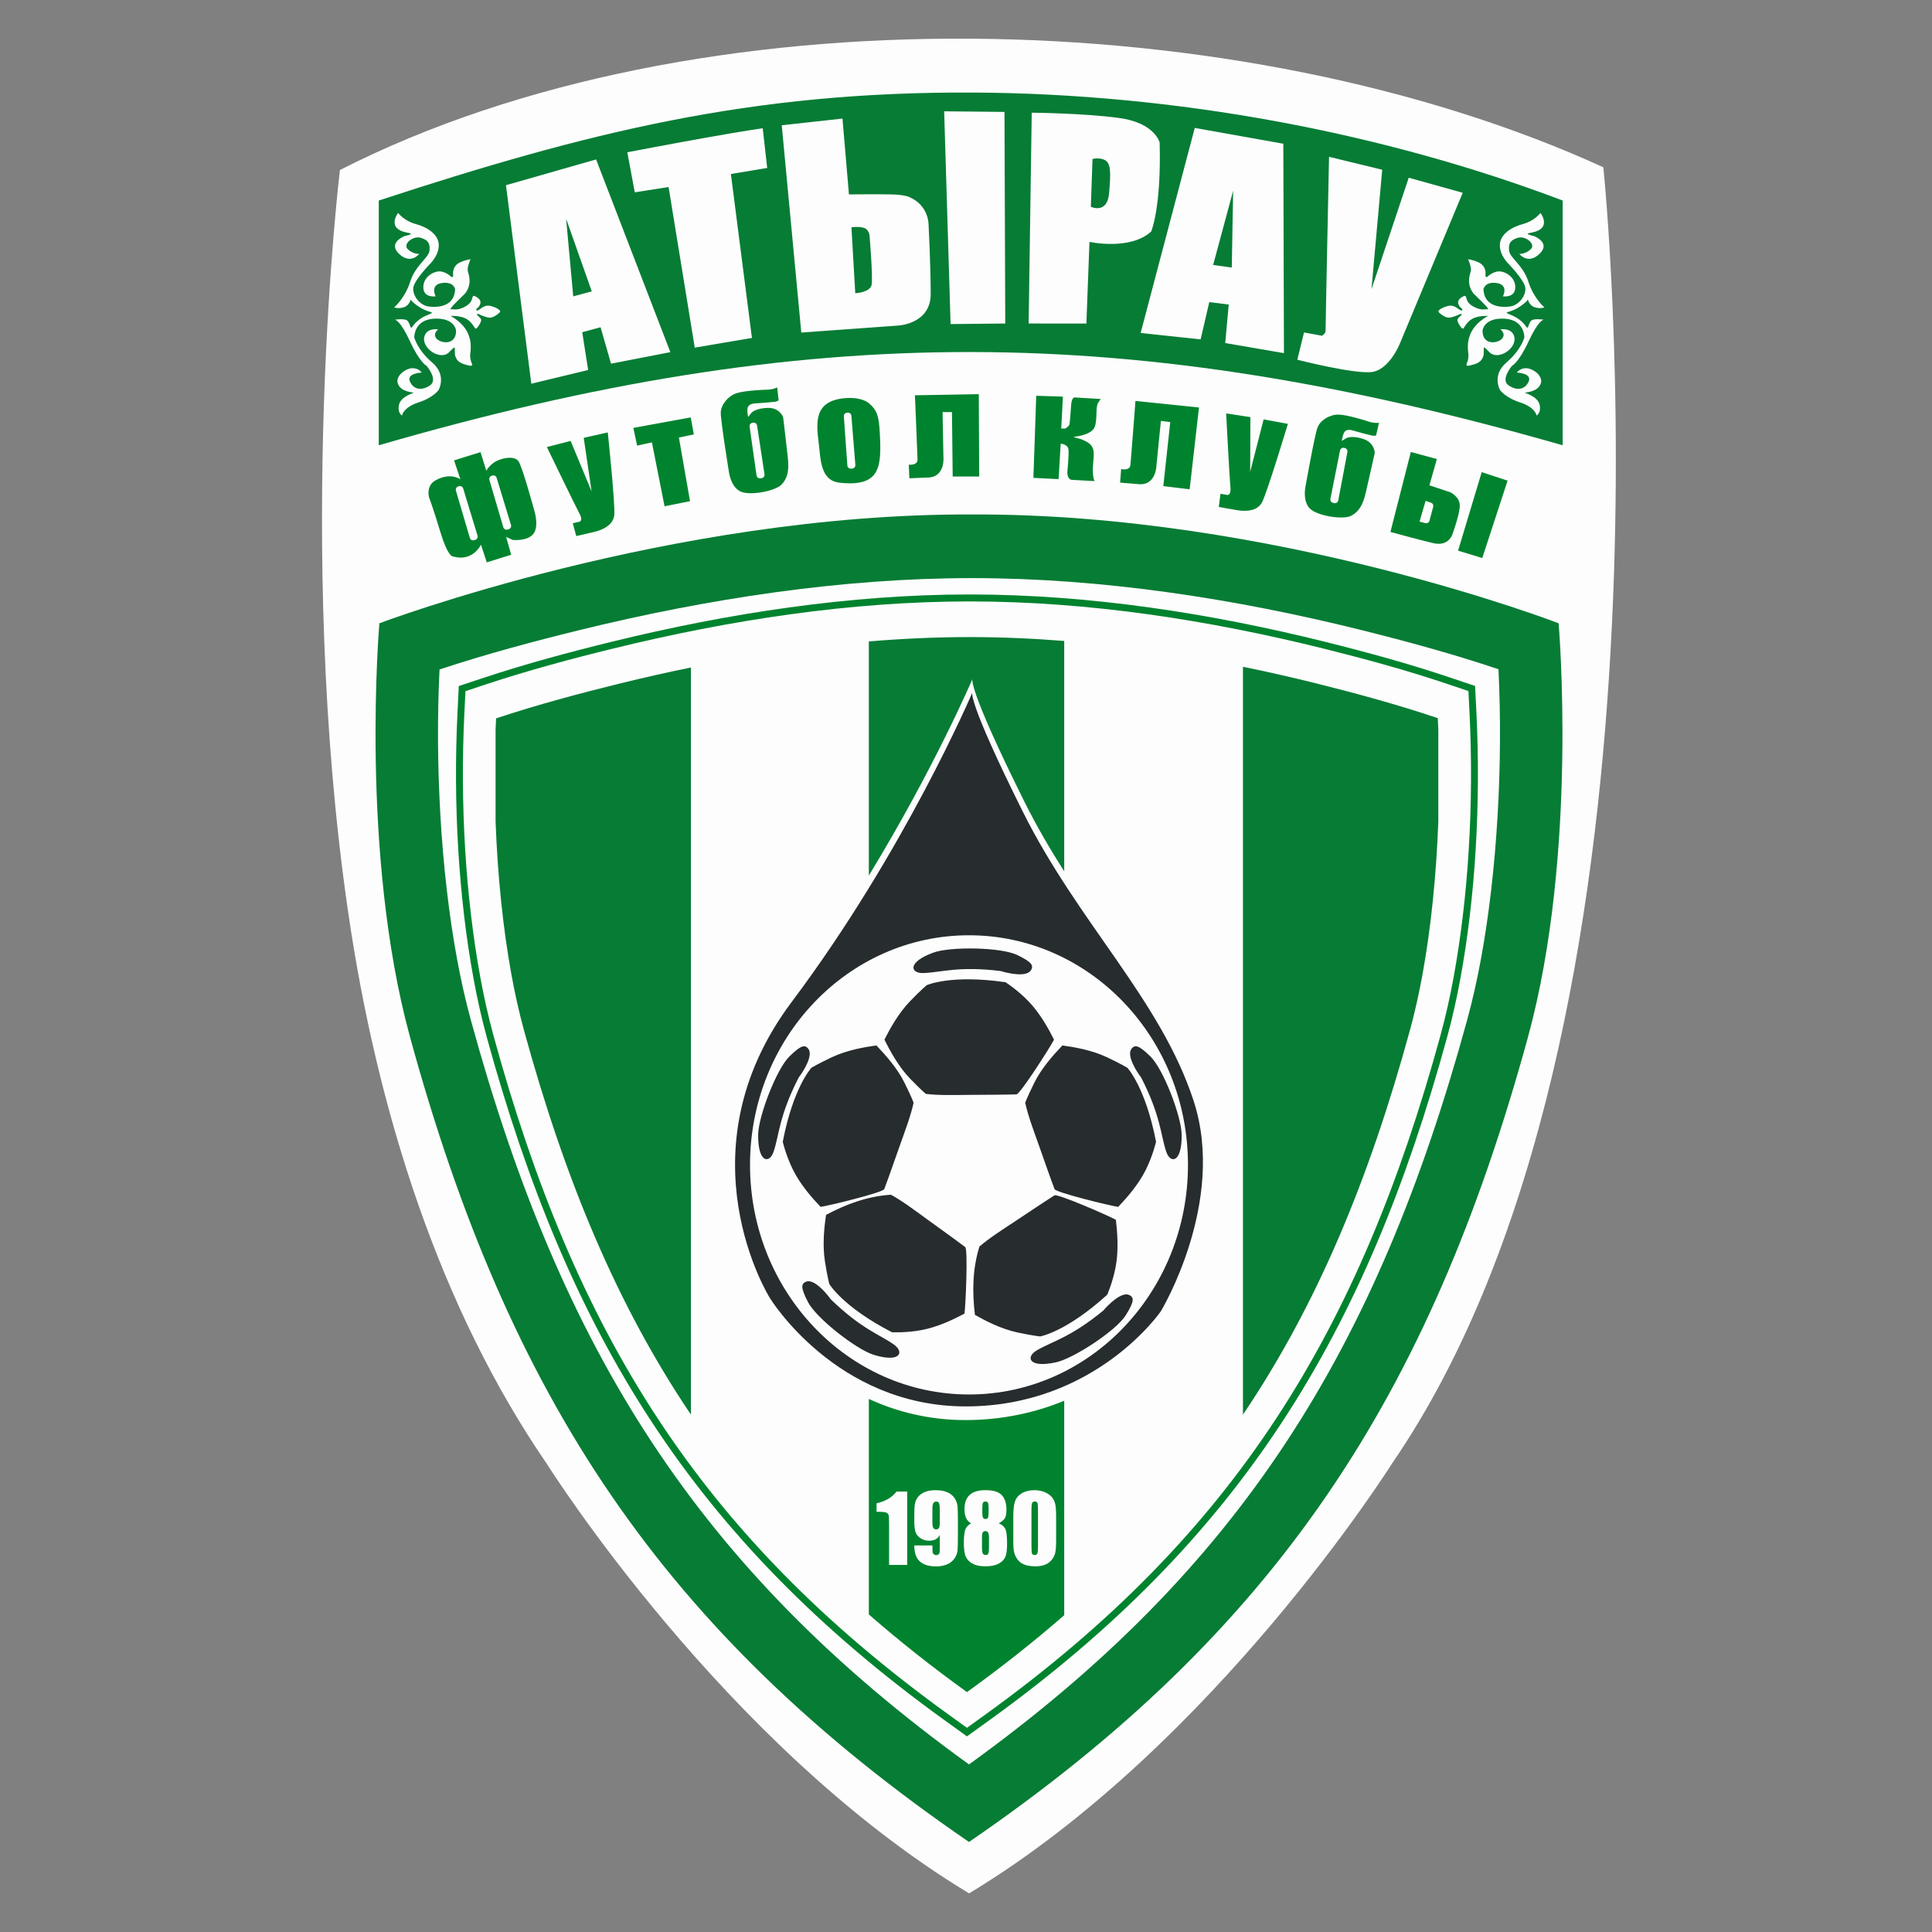 <svg width="300" height="300" viewBox="0 0 300 300" fill="none" xmlns="http://www.w3.org/2000/svg">
<rect x="0" y="0" width="300" height="300" fill="#808080" stroke="none"/>
<g clip-path="url(#clip0_1444_13042)">
<path fill-rule="evenodd" clip-rule="evenodd" d="M52.783 26.4C52.783 26.4 45.75 84.524 54.046 141.534C58.59 172.758 68.331 203.14 84.869 227.239C84.869 227.239 112.298 270.976 150.481 294C188.666 270.976 216.162 227.239 216.162 227.239C262.893 159.139 248.964 25.974 248.964 25.974C192.942 0.389 108.149 -1.833 52.783 26.4Z" fill="#FDFDFD"/>
<path fill-rule="evenodd" clip-rule="evenodd" d="M150.466 286.02C102.817 253.372 78.967 216.891 63.674 161.056C55.826 132.404 58.911 96.782 58.911 96.782C58.911 96.782 104.096 79.692 150.929 79.887C197.762 79.692 242.02 96.782 242.02 96.782C242.02 96.782 245.105 132.404 237.258 161.056C221.963 216.891 198.118 253.372 150.468 286.02" fill="#077C35"/>
<path fill-rule="evenodd" clip-rule="evenodd" d="M58.817 31.136C91.162 20.557 116.492 14.174 151.331 14.373C182.459 14.551 214.563 20.492 242.651 31.137V69.141C175.657 49.973 125.848 49.702 58.817 69.141V31.136Z" fill="#077C35"/>
<path fill-rule="evenodd" clip-rule="evenodd" d="M150.466 273.977C192.552 243.62 213.768 209.682 227.807 158.428C228.677 155.25 229.388 152.029 229.984 148.789C232.486 135.165 233.403 118.535 232.679 103.918C225.745 101.583 218.44 99.593 211.552 97.876C191.909 92.979 171.185 89.768 150.929 89.768C130.672 89.768 109.827 92.98 90.12 97.806C82.99 99.553 75.427 101.576 68.25 103.955C67.53 118.563 68.447 135.175 70.946 148.789C71.541 152.029 72.253 155.252 73.123 158.428C87.162 209.682 108.38 243.62 150.466 273.977Z" fill="#FDFDFD"/>
<path fill-rule="evenodd" clip-rule="evenodd" d="M70.508 71.486L74.615 70.209L75.511 73.092C75.511 73.092 76.122 72.002 77.245 71.518C78.371 71.033 79.921 70.792 80.522 71.638C81.122 72.487 83.001 79.409 83.001 79.409C83.001 79.409 83.732 81.763 82.805 82.918C81.876 84.075 79.615 83.844 79.615 83.844L78.59 83.371L79.375 86.143L75.587 87.322L74.68 84.571C74.68 84.571 73.423 87.344 70.266 86.386C70.266 86.386 69.513 86.386 68.377 82.601C67.24 78.814 66.628 77.253 66.628 77.253C66.628 77.253 66.104 75.47 67.589 74.611C69.074 73.753 70.222 73.939 70.735 74.092C71.249 74.247 71.488 74.422 71.488 74.422L70.507 71.484L70.508 71.486ZM73.61 83.883L73.791 83.83C73.931 83.789 74.04 83.7 74.108 83.572C74.177 83.44 74.192 83.304 74.149 83.162L71.923 75.851C71.839 75.576 71.554 75.419 71.28 75.494L71.168 75.524C71.024 75.564 70.915 75.648 70.843 75.778C70.772 75.907 70.755 76.046 70.797 76.19L72.956 83.526C73.038 83.805 73.331 83.968 73.61 83.886V83.883ZM78.807 82.233L78.989 82.178C79.129 82.138 79.237 82.05 79.306 81.921C79.376 81.792 79.39 81.654 79.347 81.512L77.119 74.198C77.036 73.926 76.752 73.766 76.478 73.841L76.365 73.871C76.222 73.911 76.113 73.997 76.041 74.126C75.969 74.256 75.953 74.393 75.995 74.536L78.153 81.872C78.236 82.153 78.529 82.313 78.807 82.233ZM84.917 69.417L88.609 68.471L91.864 76.306L90.641 67.985L94.376 67.149C94.376 67.149 95.576 78.572 95.38 80.026C95.183 81.477 93.764 82.228 92.323 82.579C90.881 82.931 89.484 83.239 89.484 83.239L88.938 81.257L90.03 80.995C90.03 80.995 90.554 80.796 89.987 79.761C89.419 78.726 84.919 69.417 84.919 69.417H84.917ZM98.345 66.444L107.257 64.815L107.738 67.457L105.421 67.942L107.146 77.824L103.193 78.617L101.228 68.69L98.934 69.197L98.344 66.446L98.345 66.444ZM120.679 60.148C120.679 60.148 120.045 60.544 118.79 60.522C118.79 60.522 115.676 60.623 114.356 61.061C113.034 61.501 111.964 62.845 111.92 64.044C111.877 65.241 113.218 73.474 113.218 73.474C113.218 73.474 113.568 75.85 115.184 76.4C116.801 76.952 120.426 76.204 121.344 75.257C122.26 74.31 122.566 73.163 122.327 70.986C122.087 68.808 121.606 64.779 121.606 64.779C121.606 64.779 121.082 63.293 119.226 63.338C117.37 63.382 116.724 64.064 116.724 64.064L116.167 64.745C116.167 64.745 115.915 63.557 116.156 63.148C116.395 62.742 116.919 62.644 117.368 62.632C117.815 62.623 119.956 62.446 120.306 62.391C120.656 62.337 120.908 62.172 120.908 62.172L120.681 60.147L120.679 60.148ZM118.07 74.276L118.257 74.25C118.403 74.228 118.521 74.157 118.609 74.04C118.697 73.923 118.73 73.79 118.709 73.641L117.559 66.081C117.515 65.797 117.259 65.597 116.975 65.632L116.86 65.646C116.713 65.664 116.592 65.731 116.502 65.85C116.411 65.968 116.376 66.102 116.398 66.251L117.475 73.824C117.515 74.112 117.783 74.314 118.07 74.276ZM134.905 62.601C136.237 63.7 136.476 64.736 136.607 67.113C136.902 72.444 136.79 75.67 130.339 74.948C127.323 74.61 127.431 71.138 127.134 68.834C126.696 65.466 126.462 62.283 131.116 61.831C132.442 61.703 134.025 61.875 134.905 62.601ZM132.138 72.772L132.327 72.76C132.475 72.75 132.596 72.687 132.692 72.576C132.788 72.464 132.831 72.332 132.819 72.185L132.202 64.561C132.179 64.277 131.935 64.06 131.652 64.075L131.535 64.079C131.387 64.087 131.262 64.146 131.165 64.258C131.066 64.368 131.022 64.501 131.033 64.65L131.577 72.28C131.598 72.573 131.85 72.792 132.138 72.773V72.772ZM142.067 61.38L151.984 61.206L152.05 73.993H147.932L147.823 63.989H146.361L146.492 70.878C146.492 70.878 146.885 74.224 143.871 74.157L141.206 74.268L141.118 72.155C141.118 72.155 142.494 72.332 142.473 71.318C142.451 70.307 142.069 61.381 142.069 61.381L142.067 61.38ZM160.905 61.458L160.467 74.201L164.377 74.4L164.705 68.895C164.705 68.895 165.797 68.962 165.905 69.755C166.015 70.547 165.731 73.343 165.731 73.343C165.731 73.343 165.709 74.464 166.43 74.509C167.151 74.553 169.969 74.708 169.969 74.708C169.969 74.708 169.565 74.068 169.729 72.132C169.873 70.432 170.092 69.372 168.773 68.618C168.485 68.453 168.082 68.25 167.622 68.12C167.161 67.991 166.496 67.857 166.823 67.823C167.151 67.791 169.412 67.503 169.935 66.403C170.46 65.304 170.054 63.399 170.504 62.552L170.919 61.956L166.835 61.712C166.835 61.712 166.431 61.725 166.332 62.803C166.234 63.883 166.157 65.654 166.038 65.962C165.917 66.27 165.426 66.545 165.377 66.545H164.788L165.049 61.587L160.905 61.455V61.458ZM176.313 62.255L186.178 63.274L184.727 75.978L180.639 75.481L181.717 65.537L180.264 65.36L179.578 72.216C179.578 72.216 179.571 75.584 176.587 75.156L173.927 74.944L174.092 72.836C174.092 72.836 175.437 73.175 175.536 72.168C175.633 71.161 176.314 62.252 176.314 62.252L176.313 62.255ZM190.394 64.192L194.159 64.77L194.128 73.264L196.217 65.12L199.981 65.818C199.981 65.818 196.67 76.809 195.928 78.071C195.184 79.331 193.588 79.463 192.125 79.223C190.66 78.979 189.254 78.716 189.254 78.716L189.516 76.675L190.625 76.862C190.625 76.862 191.184 76.885 191.061 75.709C190.938 74.535 190.394 64.194 190.394 64.194V64.192ZM214.133 65.643C214.133 65.643 213.406 65.807 212.227 65.363C212.227 65.363 209.261 64.409 207.869 64.379C206.477 64.352 205.024 65.256 204.585 66.372C204.147 67.488 202.686 75.701 202.686 75.701C202.686 75.701 202.228 78.06 203.571 79.12C204.912 80.183 208.579 80.696 209.757 80.112C210.935 79.528 211.602 78.553 212.096 76.418C212.591 74.283 213.471 70.323 213.471 70.323C213.471 70.323 213.468 68.747 211.703 68.164C209.938 67.582 209.106 68.009 209.106 68.009L208.354 68.464C208.354 68.464 208.511 67.259 208.872 66.955C209.233 66.653 209.76 66.736 210.185 66.875C210.611 67.017 212.687 67.57 213.036 67.635C213.383 67.702 213.675 67.631 213.675 67.631L214.13 65.643H214.133ZM206.996 78.084L207.181 78.124C207.324 78.155 207.46 78.128 207.581 78.045C207.703 77.962 207.779 77.846 207.806 77.703L209.225 70.187C209.279 69.906 209.1 69.634 208.823 69.569L208.711 69.543C208.566 69.51 208.43 69.533 208.307 69.615C208.183 69.695 208.104 69.811 208.076 69.958L206.584 77.459C206.526 77.745 206.711 78.027 206.995 78.083L206.996 78.084ZM219.074 70.183L223.117 71.277L221.958 75.356L225.189 76.434C225.189 76.434 226.674 77.118 226.674 78.504C226.674 79.889 225.516 82.993 225.516 82.993C225.516 82.993 224.949 84.908 222.546 84.337C220.143 83.766 215.905 82.598 215.905 82.598L219.075 70.183H219.074ZM221.366 77.778L220.427 80.99L221.324 81.234C221.606 81.311 221.897 81.14 221.971 80.857L222.546 78.697C222.617 78.425 222.467 78.141 222.2 78.053L221.366 77.778ZM230.079 73.31L234.098 74.632L230.167 86.649L226.41 85.504L230.08 73.311L230.079 73.31Z" fill="#00832E"/>
<path fill-rule="evenodd" clip-rule="evenodd" d="M146.609 17.284L155.975 17.378L156.097 50.236L147.605 50.321L146.609 17.284ZM121.389 19.449L124.425 51.641L139.298 50.565C139.298 50.565 144.547 50.435 144.521 45.586C144.496 40.737 144.188 34.956 144.188 34.956C144.188 34.956 144.316 31.871 141.074 30.547C141.074 30.547 140.34 30.222 138.307 30.186C136.275 30.146 131.823 30.186 131.823 30.186L130.819 18.412L121.387 19.449H121.389ZM132.211 35.291L132.803 45.533C132.803 45.533 135.145 45.431 135.351 44.185C135.557 42.94 135.017 36.51 135.017 36.51C135.017 36.51 134.914 35.55 134.013 35.341C133.113 35.136 132.212 35.291 132.212 35.291H132.211ZM97.41 23.644C97.41 23.644 104.1 22.358 109.992 21.312C115.886 20.265 118.433 19.911 118.433 19.911L119.13 26.082L113.491 27.017L116.76 52.477L107.882 53.982L103.816 29.038L98.567 29.867L97.409 23.643L97.41 23.644ZM78.566 28.758L92.564 24.759L104.092 54.681L94.88 56.472L93.258 50.818L90.407 51.588L91.329 57.456L82.502 59.583L78.566 28.758ZM87.907 33.964L89.012 46.022L91.892 45.244L87.905 33.964H87.907ZM185.522 19.865L177.118 51.701L186.431 52.697L187.777 46.909L190.796 47.286L190.253 53.265L199.371 54.836L199.273 22.316L185.523 19.865H185.522ZM191.483 29.609L188.377 41.139L191.268 41.545L191.483 29.608V29.609ZM160.206 17.501L159.727 50.235L168.693 50.24L169.173 37.561C169.173 37.561 175.493 38.944 178.756 35.946C178.756 35.946 180.347 32.27 180.071 22.136C180.071 22.136 179.344 19.07 173.763 18.317C168.183 17.564 160.206 17.5 160.206 17.5V17.501ZM169.646 24.683L169.385 32.108C169.385 32.108 171.915 33.31 172.213 30.06C172.511 26.808 172.473 25.436 171.661 24.913C170.849 24.391 169.648 24.683 169.648 24.683H169.646ZM206.374 24.349L214.63 26.354L212.961 44.909L218.748 27.596L227.131 29.932L217.336 53.43C217.336 53.43 215.759 57.322 213.128 57.749C210.495 58.175 201.446 55.858 201.446 55.858L202.488 51.622L205.259 52.13C205.259 52.13 205.855 51.855 205.838 51.31C205.82 50.763 206.373 24.35 206.373 24.35L206.374 24.349ZM61.825 33.065C61.825 33.065 62.727 34.296 64.528 34.781C66.329 35.268 68.082 36.355 68.131 38.024C68.18 39.693 66.7 41.054 66.7 41.054C66.7 41.054 64.416 43.421 64.192 44.587C63.966 45.754 65.092 47.423 66.604 47.601C68.116 47.779 70.576 47.567 70.672 44.895C70.672 44.895 70.447 43.663 68.581 43.955C66.716 44.248 67.648 46.014 67.648 46.014C67.648 46.014 65.8 46.304 65.735 44.684C65.67 43.064 67.23 42.157 68.212 42.14C69.193 42.124 70.077 42.982 70.077 42.982C70.077 42.982 70.424 43.217 70.361 42.617C70.296 42.017 70.505 41.159 71.439 40.738C72.372 40.319 73.064 40.252 73.064 40.252C73.064 40.252 72.485 41.55 72.645 42.117C72.806 42.682 73.337 44.093 72.242 45.552C72.171 45.649 69.593 48.047 69.983 48.014C70.374 47.984 70.9 48.241 71.97 47.739C73.039 47.236 73.225 46.685 73.306 46.377C73.385 46.07 73.45 45.875 73.66 45.955C73.869 46.038 74.673 46.41 74.609 47.01C74.545 47.609 74.006 47.932 74.006 47.932C74.006 47.932 73.812 48.37 74.231 48.183C74.649 47.996 75.198 47.275 76.145 47.502C77.094 47.729 77.721 48.183 77.674 48.378C77.625 48.572 76.684 49.318 76.113 49.326C75.542 49.334 74.592 48.913 74.464 48.831C74.334 48.751 73.885 48.662 74.118 48.938C74.35 49.213 74.849 49.457 74.68 49.917C74.511 50.379 73.98 51.213 73.788 50.995C73.595 50.777 73.152 49.78 72.131 49.372C71.111 48.968 69.969 49.066 69.969 49.066C69.969 49.066 72.261 50.183 72.872 52.34C72.872 52.34 73.275 53.296 73.008 55.046C73.008 55.046 72.968 55.743 73.21 56.292C73.452 56.844 73.323 56.916 72.381 56.649C71.441 56.382 70.911 56.106 70.653 55.141C70.653 55.141 70.606 54.291 70.62 54.008C70.637 53.723 69.784 54.648 69.784 54.648C68.48 56.093 65.394 54.123 65.901 52.242C66.27 50.863 68.04 51.139 68.04 51.139C68.04 51.139 67.124 51.819 67.784 52.581C68.443 53.343 70.865 53.681 70.816 51.307C70.816 51.307 70.616 49.322 67.431 49.484C64.247 49.645 64.327 52.4 64.327 52.4C64.327 52.4 64.809 54.328 67.108 56.29C69.408 58.25 68.121 60.535 68.121 60.535C68.121 60.535 67.389 61.702 64.985 62.488C62.581 63.274 62.428 64.522 62.428 64.522C62.428 64.522 61.744 64.183 61.921 63.008C62.155 61.451 64.444 61.019 64.213 60.966C63.982 60.911 62.236 60.82 61.785 59.587C61.335 58.358 63.023 57.189 64.037 57.174C65.051 57.158 65.485 57.854 65.485 57.854C65.485 57.854 63.089 57.937 63.651 59.233C64.215 60.528 65.5 60.707 66.786 59.832C68.073 58.959 66.255 56.818 66.255 56.818C66.255 56.818 65.21 56.35 63.651 52.977C62.091 49.608 61.302 49.639 61.302 49.639C61.302 49.639 62.701 49.429 63.183 49.737C63.666 50.045 63.697 51.293 64.036 50.743C64.373 50.191 65.146 49.462 66.062 49.056C66.98 48.651 67.332 48.586 66.85 48.442C66.367 48.296 65.669 48.1 64.688 47.379C63.706 46.658 63.786 46.471 63.786 46.471C63.786 46.471 63.586 47.443 62.693 47.718C61.8 47.995 61.205 47.728 61.205 47.728C61.205 47.728 62.878 46.334 63.697 43.741C64.516 41.147 66.559 40.076 66.689 38.927C66.817 37.776 66.463 37.258 65.305 36.918C64.147 36.576 62.506 37.889 63.312 38.684C64.116 39.477 65.096 39.43 65.096 39.43C65.096 39.43 63.777 41.147 61.96 39.414C60.143 37.679 62.829 36.656 62.829 36.656C62.829 36.656 64.405 36.35 63.52 36.187C62.636 36.027 61.559 35.75 61.317 34.875C61.076 33.999 61.822 33.06 61.822 33.06L61.825 33.065ZM239.2 33.065C239.2 33.065 238.3 34.296 236.498 34.781C234.697 35.268 232.944 36.355 232.895 38.024C232.846 39.693 234.326 41.054 234.326 41.054C234.326 41.054 236.609 43.421 236.835 44.587C237.059 45.754 235.933 47.423 234.422 47.601C232.91 47.779 230.449 47.567 230.353 44.895C230.353 44.895 230.579 43.663 232.444 43.955C234.309 44.248 233.376 46.014 233.376 46.014C233.376 46.014 235.226 46.304 235.29 44.684C235.353 43.064 233.794 42.157 232.813 42.14C231.832 42.124 230.948 42.982 230.948 42.982C230.948 42.982 230.6 43.217 230.665 42.617C230.729 42.017 230.521 41.159 229.588 40.738C228.656 40.319 227.964 40.252 227.964 40.252C227.964 40.252 228.542 41.55 228.381 42.117C228.221 42.682 227.689 44.093 228.783 45.552C228.856 45.649 231.434 48.047 231.042 48.014C230.65 47.984 230.126 48.241 229.056 47.739C227.985 47.236 227.802 46.685 227.72 46.377C227.639 46.07 227.576 45.875 227.366 45.955C227.157 46.038 226.353 46.41 226.418 47.01C226.483 47.609 227.02 47.932 227.02 47.932C227.02 47.932 227.214 48.37 226.796 48.183C226.377 47.996 225.83 47.275 224.882 47.502C223.934 47.729 223.305 48.183 223.354 48.378C223.403 48.572 224.343 49.318 224.914 49.326C225.485 49.334 226.434 48.913 226.562 48.831C226.691 48.751 227.141 48.662 226.908 48.938C226.674 49.213 226.177 49.457 226.345 49.917C226.514 50.379 227.045 51.213 227.237 50.995C227.43 50.777 227.872 49.78 228.894 49.372C229.915 48.968 231.057 49.066 231.057 49.066C231.057 49.066 228.764 50.183 228.153 52.34C228.153 52.34 227.75 53.296 228.016 55.046C228.016 55.046 228.057 55.743 227.815 56.292C227.575 56.844 227.703 56.916 228.643 56.649C229.584 56.382 230.115 56.106 230.372 55.141C230.372 55.141 230.421 54.291 230.404 54.008C230.388 53.723 231.24 54.648 231.24 54.648C232.544 56.093 235.629 54.123 235.124 52.242C234.753 50.863 232.986 51.139 232.986 51.139C232.986 51.139 233.902 51.819 233.242 52.581C232.584 53.343 230.163 53.681 230.211 51.307C230.211 51.307 230.413 49.322 233.597 49.484C236.781 49.645 236.701 52.4 236.701 52.4C236.701 52.4 236.218 54.328 233.918 56.29C231.618 58.25 232.906 60.535 232.906 60.535C232.906 60.535 233.638 61.702 236.041 62.488C238.446 63.274 238.598 64.522 238.598 64.522C238.598 64.522 239.281 64.183 239.104 63.008C238.87 61.451 236.581 61.019 236.812 60.966C237.043 60.911 238.789 60.82 239.24 59.587C239.69 58.358 238.001 57.189 236.989 57.174C235.975 57.158 235.541 57.854 235.541 57.854C235.541 57.854 237.937 57.937 237.375 59.233C236.812 60.528 235.525 60.707 234.238 59.832C232.952 58.959 234.77 56.818 234.77 56.818C234.77 56.818 235.814 56.35 237.374 52.977C238.935 49.608 239.723 49.639 239.723 49.639C239.723 49.639 238.323 49.429 237.84 49.737C237.358 50.045 237.327 51.293 236.987 50.743C236.651 50.191 235.878 49.462 234.962 49.056C234.045 48.651 233.691 48.586 234.174 48.442C234.655 48.296 235.355 48.1 236.336 47.379C237.317 46.658 237.236 46.471 237.236 46.471C237.236 46.471 237.437 47.443 238.329 47.718C239.221 47.995 239.817 47.728 239.817 47.728C239.817 47.728 238.144 46.334 237.324 43.741C236.503 41.147 234.461 40.076 234.333 38.927C234.203 37.776 234.557 37.258 235.716 36.918C236.874 36.576 238.514 37.889 237.71 38.684C236.906 39.477 235.924 39.43 235.924 39.43C235.924 39.43 237.243 41.147 239.06 39.414C240.878 37.679 238.193 36.656 238.193 36.656C238.193 36.656 236.616 36.35 237.501 36.187C238.385 36.027 239.462 35.75 239.702 34.875C239.944 33.999 239.197 33.06 239.197 33.06L239.2 33.065Z" fill="#FDFDFD"/>
<path d="M121.64 244.408C129.095 252.011 137.575 259.225 147.278 266.224L150.149 268.296L153.021 266.224C162.724 259.226 171.203 252.011 178.659 244.408C186.115 236.805 192.553 228.81 198.172 220.251C203.79 211.694 208.591 202.574 212.775 192.719C216.962 182.854 220.532 172.253 223.685 160.745C223.882 160.023 224.076 159.278 224.265 158.515C224.455 157.745 224.632 156.997 224.796 156.271C224.965 155.517 225.126 154.765 225.277 154.017C225.428 153.268 225.576 152.513 225.715 151.753C226.291 148.615 226.773 145.376 227.162 142.079C227.564 138.689 227.865 135.257 228.072 131.825C228.285 128.285 228.399 124.745 228.418 121.253C228.437 117.69 228.358 114.153 228.187 110.697L228.019 107.307L224.826 106.23C223.24 105.696 221.655 105.188 220.077 104.702C218.52 104.224 216.925 103.755 215.298 103.294C213.676 102.835 212.075 102.399 210.491 101.982C208.893 101.561 207.28 101.15 205.658 100.745C201.19 99.633 196.662 98.614 192.088 97.712C187.518 96.813 182.921 96.031 178.322 95.392C173.713 94.751 169.081 94.251 164.44 93.909C159.817 93.57 155.184 93.389 150.56 93.389C145.935 93.389 141.283 93.57 136.648 93.909C131.996 94.249 127.353 94.747 122.732 95.384C118.117 96.019 113.51 96.791 108.93 97.683C104.342 98.576 99.801 99.582 95.318 100.68C93.642 101.09 91.975 101.508 90.323 101.936C88.684 102.36 87.027 102.804 85.351 103.27C83.713 103.725 82.059 104.203 80.387 104.709C78.736 105.206 77.103 105.722 75.492 106.255L72.277 107.323L72.108 110.731C71.938 114.186 71.86 117.719 71.88 121.279C71.9 124.769 72.014 128.306 72.227 131.844C72.434 135.272 72.735 138.7 73.137 142.087C73.526 145.38 74.007 148.618 74.583 151.753C74.722 152.513 74.868 153.268 75.019 154.017C75.171 154.764 75.332 155.516 75.502 156.271C75.664 156.997 75.841 157.745 76.033 158.515C76.221 159.276 76.415 160.022 76.613 160.745C79.766 172.254 83.336 182.854 87.523 192.72C91.707 202.577 96.509 211.696 102.127 220.252C107.747 228.811 114.186 236.807 121.643 244.409M146.653 267.103C136.907 260.074 128.382 252.817 120.875 245.164C113.371 237.511 106.889 229.463 101.232 220.846C95.578 212.235 90.746 203.057 86.536 193.143C82.332 183.236 78.747 172.589 75.58 161.033C75.371 160.267 75.173 159.515 74.991 158.778C74.81 158.047 74.631 157.29 74.456 156.509C74.287 155.757 74.125 154.998 73.969 154.234C73.815 153.47 73.666 152.707 73.529 151.949C72.944 148.763 72.458 145.506 72.07 142.215C71.669 138.824 71.366 135.373 71.157 131.908C70.945 128.374 70.83 124.816 70.809 121.283C70.789 117.689 70.868 114.138 71.038 110.68L71.243 106.527L75.156 105.23C76.794 104.688 78.436 104.17 80.079 103.674C81.704 103.184 83.37 102.703 85.065 102.232C86.7 101.776 88.369 101.331 90.058 100.894C91.737 100.458 93.406 100.039 95.067 99.633C99.589 98.524 104.15 97.515 108.727 96.626C113.314 95.732 117.938 94.954 122.589 94.317C127.247 93.676 131.914 93.174 136.571 92.832C141.246 92.49 145.913 92.307 150.558 92.307C155.203 92.307 159.854 92.49 164.516 92.833C169.164 93.175 173.818 93.678 178.463 94.324C183.109 94.968 187.724 95.751 192.292 96.652C196.86 97.551 201.406 98.575 205.912 99.697C207.519 100.098 209.135 100.509 210.757 100.939C212.392 101.37 214.005 101.809 215.586 102.255C217.158 102.7 218.758 103.172 220.386 103.672C221.993 104.165 223.588 104.677 225.165 105.209L229.052 106.518L229.257 110.645C229.429 114.106 229.507 117.66 229.487 121.257C229.468 124.79 229.354 128.352 229.142 131.888C228.934 135.357 228.63 138.81 228.227 142.204C227.838 145.499 227.353 148.758 226.768 151.946C226.628 152.705 226.481 153.467 226.326 154.231C226.17 154.995 226.008 155.756 225.839 156.507C225.664 157.287 225.485 158.045 225.304 158.775C225.122 159.512 224.924 160.264 224.716 161.03C221.55 172.588 217.964 183.233 213.76 193.14C209.552 203.055 204.72 212.231 199.066 220.845C193.409 229.463 186.927 237.511 179.422 245.163C171.918 252.816 163.392 260.072 153.645 267.102L150.149 269.622L146.654 267.102L146.653 267.103Z" fill="#00832E"/>
<path fill-rule="evenodd" clip-rule="evenodd" d="M165.25 217.508V250.808C160.579 254.88 155.559 258.85 150.149 262.751C144.688 258.812 139.624 254.804 134.914 250.691V217.229C139.128 219.168 144.138 220.509 149.941 220.509C155.744 220.509 160.99 219.275 165.25 217.508Z" fill="#00832E"/>
<path fill-rule="evenodd" clip-rule="evenodd" d="M150.985 107.539C150.985 107.539 140.501 132.171 122.939 155.573C105.375 178.974 119.531 201.533 119.531 201.533C119.531 201.533 129.76 218.386 149.96 218.386C170.16 218.386 180.26 203.607 180.26 203.607C180.26 203.607 190.49 186.687 185.343 170.935C180.197 155.184 167.461 143.386 158.777 125.949C150.091 108.51 150.987 107.539 150.987 107.539" fill="#272C2E"/>
<path fill-rule="evenodd" clip-rule="evenodd" d="M223.342 113.34V127.55C223.036 135.825 222.207 144.108 220.865 151.418C220.335 154.299 219.702 157.165 218.929 159.991C212.519 183.39 204.427 202.731 193.006 219.666V103.536C196.864 104.325 200.69 105.195 204.472 106.139C210.598 107.667 217.094 109.437 223.261 111.513C223.29 112.118 223.317 112.728 223.34 113.34" fill="#077C35"/>
<path fill-rule="evenodd" clip-rule="evenodd" d="M165.25 99.528V135.302C163.086 131.91 160.996 128.352 159.094 124.532C150.076 106.427 151.006 105.417 151.006 105.417C151.006 105.417 145.178 119.102 134.913 135.96V99.602C140.141 99.163 145.369 98.926 150.558 98.926C155.433 98.926 160.34 99.136 165.25 99.528Z" fill="#077C35"/>
<path fill-rule="evenodd" clip-rule="evenodd" d="M107.289 103.649V219.665C95.868 202.729 87.776 183.39 81.366 159.991C80.591 157.166 79.959 154.301 79.43 151.418C78.088 144.107 77.259 135.824 76.953 127.548V113.343C76.976 112.741 77.002 112.141 77.033 111.546C83.416 109.43 90.141 107.63 96.482 106.077C100.047 105.203 103.654 104.39 107.289 103.647" fill="#077C35"/>
<path fill-rule="evenodd" clip-rule="evenodd" d="M150.465 145.228C169.245 145.228 184.467 161.191 184.467 180.882C184.467 200.573 169.245 216.534 150.465 216.534C131.685 216.534 116.463 200.573 116.463 180.882C116.463 161.191 131.685 145.228 150.465 145.228Z" fill="#FDFDFD"/>
<path fill-rule="evenodd" clip-rule="evenodd" d="M128.987 201.741C133.78 206.402 136.617 207.216 138.827 208.799C140.462 209.971 139.789 211.663 135.63 210.36C132.944 209.518 126.778 204.716 125.473 202.203C124.257 199.867 124.446 199.36 125.101 199.045C126.363 198.44 128.385 200.883 128.988 201.741M124.019 167.315C120.959 173.279 121 176.249 120.125 178.836C119.479 180.749 117.678 180.585 117.725 176.197C117.756 173.362 120.556 166.034 122.571 164.053C124.444 162.211 124.982 162.248 125.467 162.79C126.403 163.835 124.659 166.487 124.017 167.315H124.019ZM155.411 150.787C148.8 149.96 146.049 151.024 143.338 151.095C141.332 151.145 140.863 149.386 144.963 147.912C147.614 146.96 155.406 147.071 157.948 148.289C160.312 149.424 160.463 149.943 160.125 150.592C159.477 151.837 156.405 151.108 155.411 150.787ZM177.198 167.315C180.256 173.279 180.219 176.249 181.092 178.836C181.738 180.749 183.539 180.585 183.49 176.197C183.459 173.362 180.659 166.034 178.644 164.053C176.77 162.211 176.235 162.248 175.748 162.79C174.811 163.835 176.553 166.487 177.198 167.315ZM164.972 162.338C166.792 162.589 169.512 163.048 171.884 164.166C174.111 165.218 175.06 165.806 175.06 165.806C175.06 165.806 177.879 168.804 179.51 177.301C179.51 177.301 179.021 179.426 177.921 181.646C176.752 184.007 174.901 186.069 173.63 187.404C172.395 187.234 163.949 185.175 163.747 184.643C162.962 182.557 162.125 180.11 161.266 177.697C160.46 175.432 159.617 173.2 159.194 171.227C159.194 171.227 159.512 170.337 160.61 168.119C161.781 165.758 163.698 163.672 164.97 162.337L164.972 162.338ZM137.333 161.439C138.167 159.79 139.49 157.351 141.319 155.461C143.036 153.686 143.9 152.976 143.9 152.976C143.9 152.976 147.637 151.28 156.137 152.521C156.137 152.521 157.968 153.686 159.686 155.461C161.516 157.351 162.839 159.79 163.671 161.439C163.105 162.559 158.401 169.919 157.836 169.935C155.624 169.998 153.055 169.99 150.51 170.013C148.12 170.036 145.751 170.103 143.765 169.859C143.765 169.859 143.034 169.264 141.317 167.488C139.489 165.598 138.164 163.087 137.332 161.439H137.333ZM136.084 162.338C134.265 162.589 131.545 163.048 129.173 164.166C126.945 165.218 125.996 165.806 125.996 165.806C125.996 165.806 123.177 168.804 121.546 177.301C121.546 177.301 122.036 179.426 123.135 181.646C124.305 184.007 126.154 186.069 127.426 187.404C128.661 187.234 137.107 185.175 137.309 184.643C138.095 182.557 138.932 180.11 139.79 177.697C140.596 175.432 141.439 173.2 141.863 171.227C141.863 171.227 141.546 170.337 140.446 168.119C139.277 165.758 137.359 163.672 136.086 162.337L136.084 162.338ZM128.265 188.648C128 190.479 127.684 193.239 128.093 195.846C128.477 198.296 128.776 199.376 128.776 199.376C128.776 199.376 130.854 202.935 138.504 206.87C138.504 206.87 140.666 206.986 143.086 206.536C145.662 206.056 148.141 204.837 149.765 203.976C149.945 202.733 150.325 193.985 149.873 193.644C148.103 192.305 146 190.815 143.938 189.315C142.001 187.907 140.105 186.473 138.343 185.517C134.709 185.754 131.457 186.954 128.265 188.645V188.648ZM151.384 204.173C152.987 205.075 155.433 206.36 157.997 206.905C160.405 207.418 161.513 207.522 161.513 207.522C161.513 207.522 165.554 206.837 171.933 201.041C171.933 201.041 172.813 199.046 173.259 196.607C173.734 194.011 173.488 191.245 173.271 189.407C172.183 188.792 164.208 185.314 163.732 185.618C161.859 186.806 159.728 188.254 157.601 189.659C155.605 190.98 153.598 192.252 152.081 193.569C151.003 197.075 150.956 200.564 151.384 204.172V204.173ZM171.334 203.489C166.176 207.738 163.284 208.313 160.952 209.708C159.227 210.741 159.759 212.483 164.011 211.53C166.757 210.912 173.294 206.637 174.801 204.242C176.202 202.012 176.056 201.492 175.428 201.124C174.22 200.418 172.004 202.684 171.336 203.489H171.334Z" fill="#272C2E"/>
<path fill-rule="evenodd" clip-rule="evenodd" d="M140.871 231.611V243.001H138.056V236.887C138.056 236.004 138.034 235.47 137.994 235.293C137.951 235.116 137.836 234.978 137.648 234.887C137.46 234.796 137.041 234.751 136.391 234.751H136.111V233.429C137.474 233.136 138.507 232.528 139.213 231.611H140.87H140.871ZM141.971 239.977H144.786C144.786 240.51 144.793 240.846 144.808 240.984C144.823 241.123 144.88 241.24 144.982 241.334C145.082 241.428 145.22 241.476 145.393 241.476C145.539 241.476 145.658 241.43 145.754 241.341C145.847 241.252 145.901 241.141 145.913 240.999C145.926 240.856 145.93 240.574 145.93 240.149V238.337C145.789 238.639 145.58 238.865 145.301 239.015C145.02 239.168 144.671 239.243 144.258 239.243C143.742 239.243 143.283 239.101 142.887 238.82C142.49 238.54 142.239 238.202 142.133 237.808C142.027 237.414 141.971 236.882 141.971 236.21V235.302C141.971 234.503 142.002 233.91 142.066 233.522C142.128 233.131 142.29 232.77 142.551 232.443C142.812 232.111 143.173 231.854 143.635 231.67C144.094 231.487 144.629 231.396 145.24 231.396C145.994 231.396 146.615 231.502 147.097 231.714C147.581 231.925 147.958 232.227 148.222 232.625C148.489 233.022 148.641 233.436 148.684 233.873C148.724 234.309 148.746 235.154 148.746 236.406V237.991C148.746 239.345 148.727 240.251 148.691 240.709C148.653 241.165 148.491 241.6 148.204 242.007C147.918 242.415 147.531 242.72 147.042 242.924C146.551 243.129 145.986 243.231 145.343 243.231C144.548 243.231 143.898 243.101 143.394 242.844C142.889 242.585 142.524 242.22 142.302 241.751C142.081 241.281 141.973 240.688 141.973 239.976L141.971 239.977ZM144.785 236.431C144.785 236.912 144.847 237.206 144.973 237.319C145.096 237.432 145.225 237.487 145.357 237.487C145.554 237.487 145.7 237.414 145.789 237.273C145.882 237.128 145.927 236.848 145.927 236.431V234.369C145.927 233.866 145.885 233.538 145.796 233.384C145.711 233.227 145.565 233.151 145.362 233.151C145.24 233.151 145.112 233.211 144.981 233.331C144.85 233.451 144.782 233.772 144.782 234.298V236.429L144.785 236.431ZM155.09 236.542C155.505 236.71 155.824 236.962 156.045 237.299C156.268 237.635 156.38 238.431 156.38 239.694C156.38 240.612 156.292 241.289 156.117 241.727C155.938 242.161 155.595 242.518 155.083 242.799C154.571 243.077 153.884 243.216 153.022 243.216C152.16 243.216 151.522 243.081 151.034 242.814C150.542 242.548 150.193 242.193 149.981 241.751C149.769 241.312 149.664 240.578 149.664 239.551C149.664 238.863 149.716 238.265 149.82 237.758C149.926 237.252 150.254 236.846 150.806 236.541C150.458 236.373 150.199 236.104 150.024 235.734C149.85 235.368 149.764 234.899 149.764 234.332C149.764 233.354 150.033 232.617 150.573 232.126C151.112 231.637 151.919 231.392 152.994 231.392C154.237 231.392 155.094 231.652 155.568 232.173C156.041 232.693 156.279 233.439 156.279 234.403C156.279 235.018 156.201 235.462 156.045 235.732C155.89 236.003 155.572 236.274 155.088 236.541L155.09 236.542ZM153.508 234.102C153.508 233.717 153.475 233.462 153.406 233.339C153.338 233.214 153.207 233.152 153.015 233.152C152.823 233.152 152.7 233.219 152.634 233.354C152.569 233.486 152.535 233.736 152.535 234.102V234.966C152.535 235.309 152.575 235.544 152.649 235.676C152.725 235.808 152.852 235.873 153.03 235.873C153.218 235.873 153.345 235.808 153.411 235.68C153.476 235.552 153.508 235.286 153.508 234.883V234.102ZM153.565 238.827C153.565 238.39 153.521 238.102 153.431 237.958C153.341 237.816 153.2 237.745 153.008 237.745C152.817 237.745 152.684 237.815 152.604 237.95C152.521 238.09 152.48 238.38 152.48 238.826V240.299C152.48 240.791 152.526 241.108 152.619 241.247C152.71 241.389 152.854 241.458 153.052 241.458C153.249 241.458 153.39 241.386 153.461 241.244C153.53 241.1 153.567 240.778 153.567 240.277V238.826L153.565 238.827ZM163.993 235.467V239.263C163.993 240.127 163.944 240.754 163.851 241.148C163.759 241.543 163.566 241.911 163.273 242.254C162.981 242.596 162.628 242.841 162.213 242.991C161.801 243.141 161.339 243.217 160.827 243.217C160.152 243.217 159.594 243.138 159.145 242.981C158.699 242.823 158.345 242.577 158.078 242.247C157.813 241.912 157.625 241.563 157.513 241.195C157.401 240.826 157.345 240.24 157.345 239.439V235.467C157.345 234.421 157.436 233.639 157.616 233.118C157.794 232.598 158.149 232.18 158.682 231.865C159.214 231.551 159.859 231.395 160.616 231.395C161.236 231.395 161.789 231.502 162.277 231.722C162.765 231.94 163.129 232.207 163.37 232.52C163.613 232.835 163.778 233.188 163.863 233.582C163.95 233.975 163.992 234.603 163.992 235.467H163.993ZM161.178 234.515C161.178 233.91 161.15 233.534 161.09 233.38C161.033 233.229 160.897 233.152 160.681 233.152C160.464 233.152 160.333 233.234 160.266 233.395C160.197 233.556 160.164 233.93 160.164 234.516V240.064C160.164 240.724 160.194 241.123 160.259 241.257C160.321 241.393 160.456 241.461 160.668 241.461C160.881 241.461 161.014 241.382 161.081 241.22C161.146 241.062 161.178 240.705 161.178 240.147V234.515Z" fill="#FDFDFD"/>
</g>
<defs>
<clipPath id="clip0_1444_13042">
<rect width="200.907" height="288" fill="white" transform="translate(50 6)"/>
</clipPath>
</defs>
</svg>
